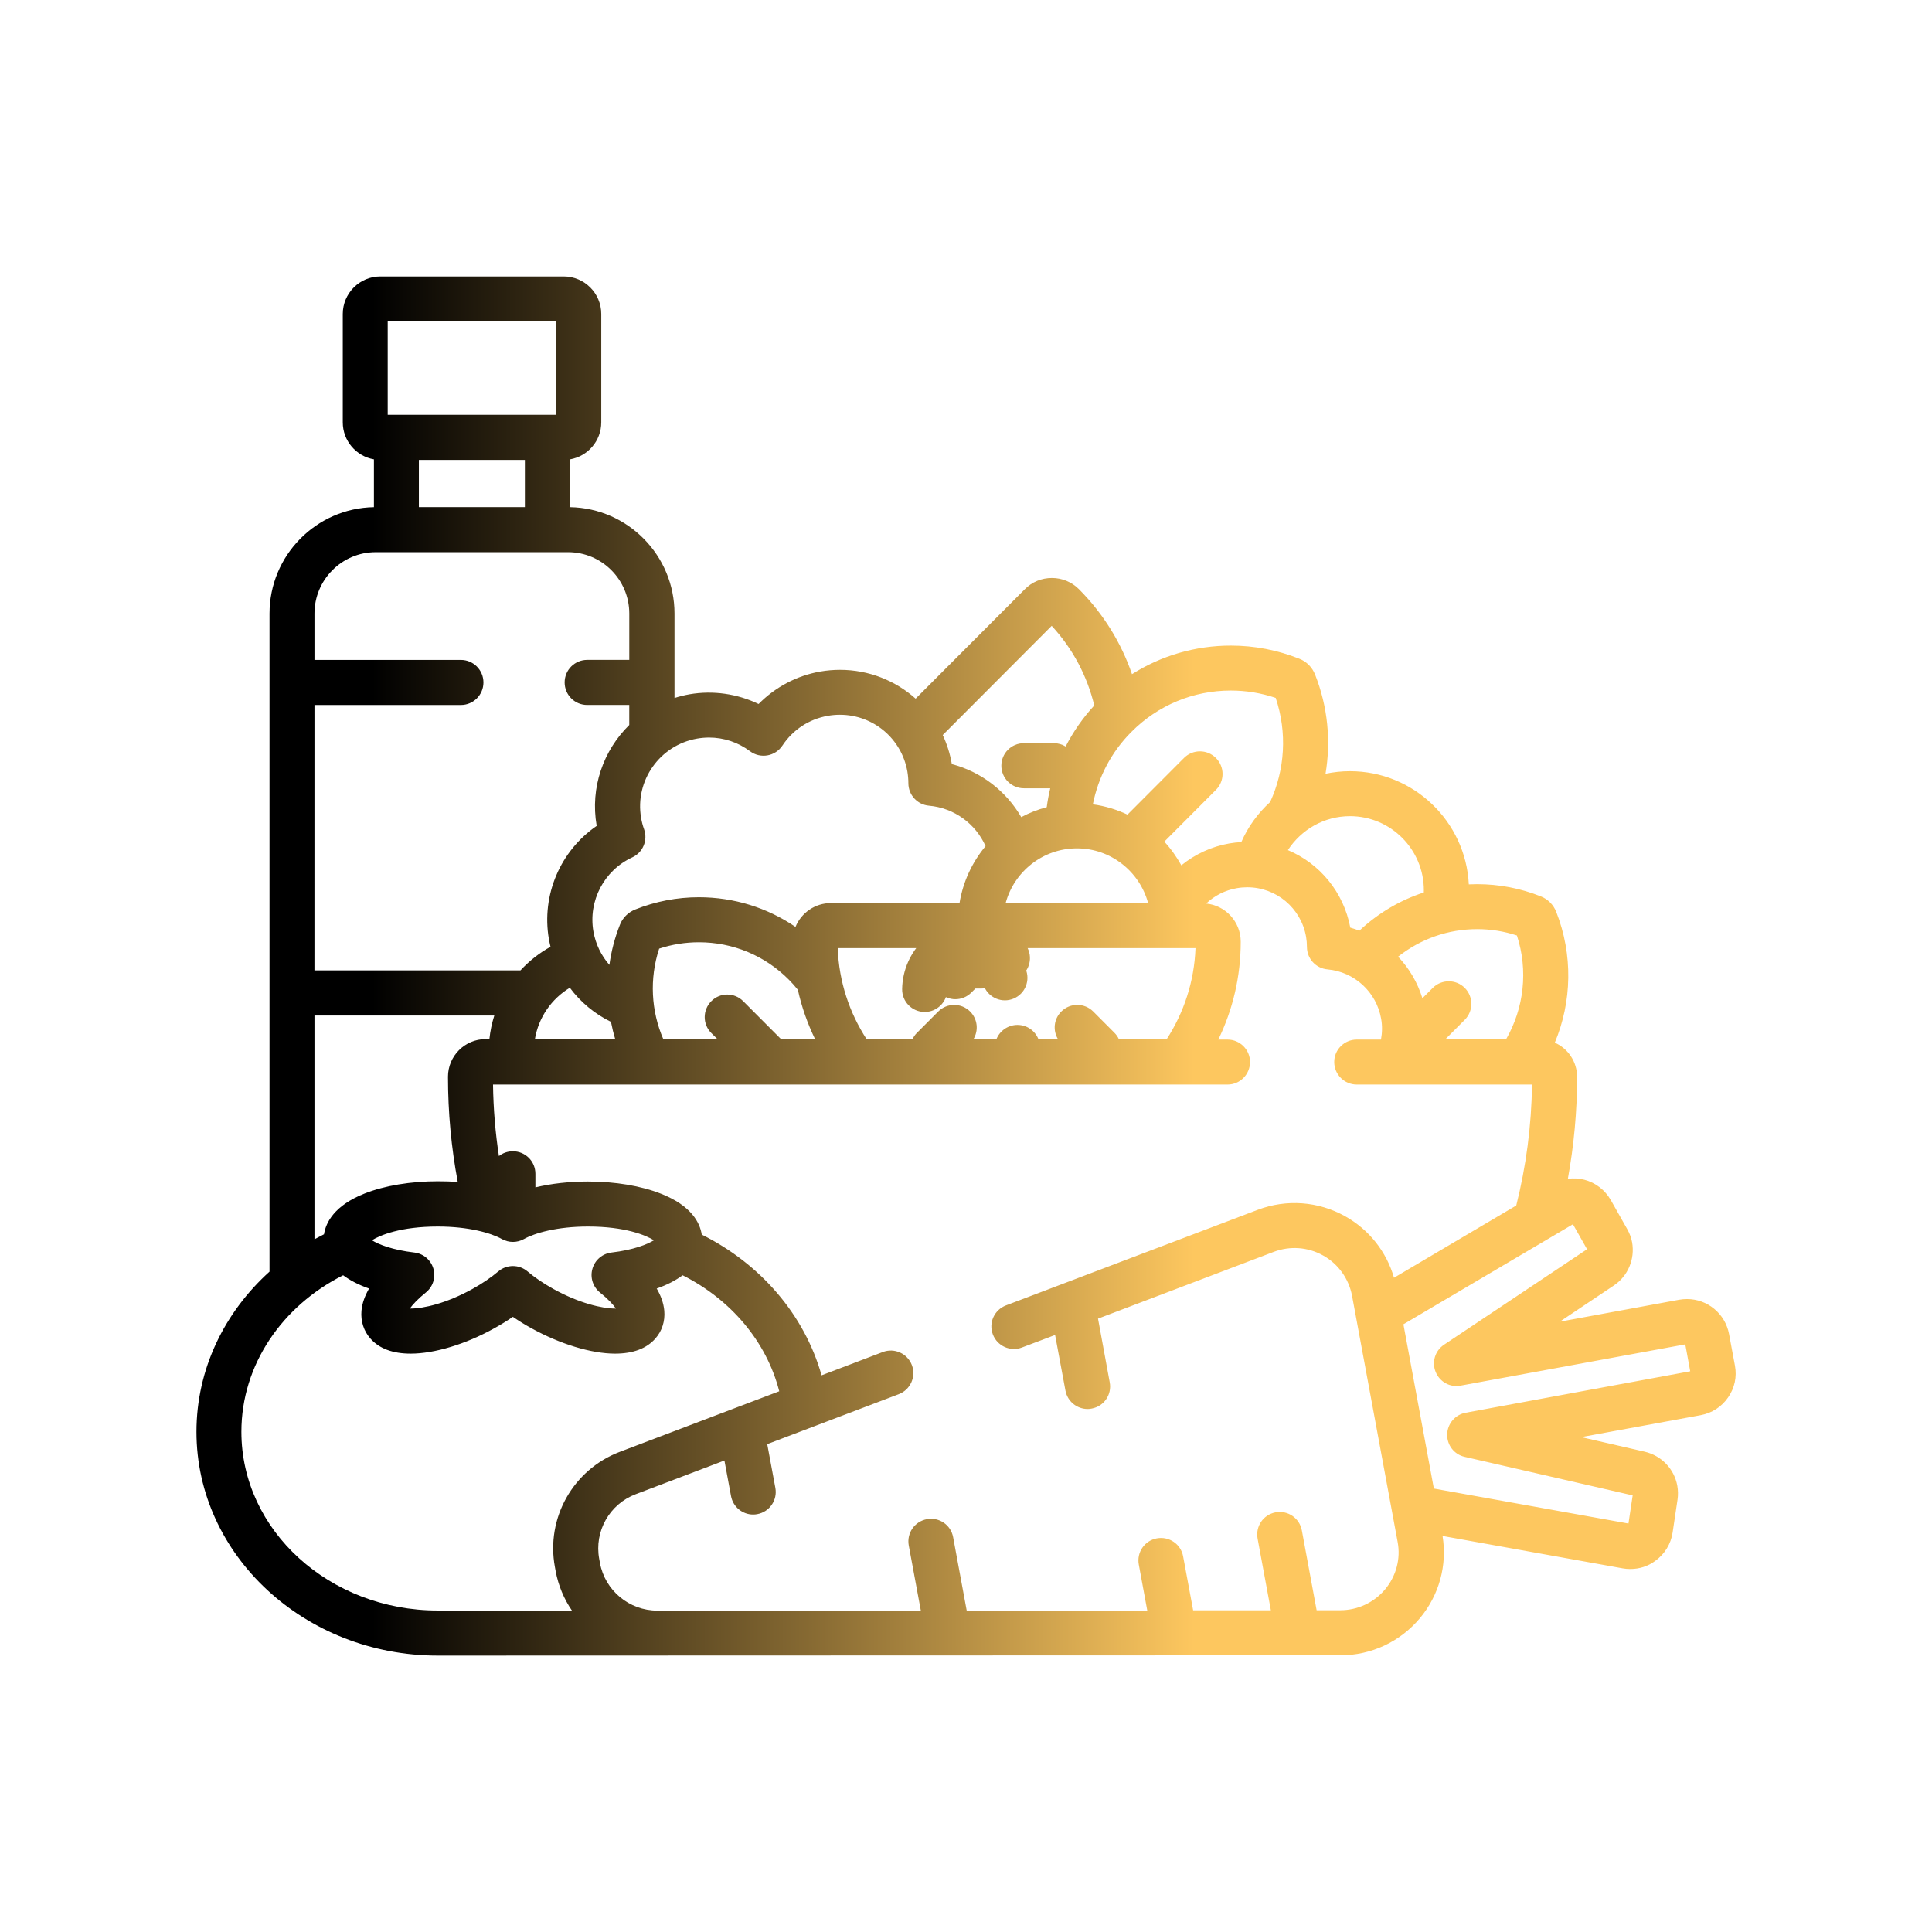 <?xml version="1.0" encoding="utf-8"?>
<!-- Generator: Adobe Illustrator 16.0.4, SVG Export Plug-In . SVG Version: 6.00 Build 0)  -->
<!DOCTYPE svg PUBLIC "-//W3C//DTD SVG 1.1//EN" "http://www.w3.org/Graphics/SVG/1.1/DTD/svg11.dtd">
<svg version="1.1" id="Livello_1" xmlns="http://www.w3.org/2000/svg" xmlns:xlink="http://www.w3.org/1999/xlink" x="0px" y="0px"
	 width="74px" height="74px" viewBox="0 0 74 74" enable-background="new 0 0 74 74" xml:space="preserve">
<linearGradient id="SVGID_1_" gradientUnits="userSpaceOnUse" x1="14.25" y1="37.001" x2="45.724" y2="37.001">
	<stop  offset="0" style="stop-color:#000000"/>
	<stop  offset="1" style="stop-color:#FDC75F"/>
</linearGradient>
<path fill="url(#SVGID_1_)" d="M39.223,36.114c-0.496-0.543-1.203-0.862-1.938-0.874c-1.48-0.019-2.706,1.162-2.731,2.641
	c-0.008,0.479,0.372,0.871,0.85,0.879c0.005,0,0.01,0,0.015,0c0.47,0,0.855-0.377,0.863-0.85c0.009-0.528,0.443-0.952,0.977-0.943
	c0.269,0.004,0.515,0.115,0.692,0.312c0.32,0.352,0.865,0.377,1.221,0.055C39.52,37.012,39.545,36.466,39.223,36.114z
	 M39.284,37.113c-0.265-0.622-0.78-1.113-1.414-1.348c-1.275-0.471-2.697,0.184-3.169,1.457c-0.166,0.447,0.062,0.944,0.51,1.11
	c0.099,0.037,0.2,0.055,0.3,0.055c0.351,0,0.681-0.216,0.81-0.562c0.143-0.382,0.57-0.578,0.952-0.438
	c0.192,0.07,0.342,0.212,0.422,0.402c0.187,0.438,0.693,0.645,1.133,0.457S39.471,37.553,39.284,37.113z M38.018,35.98
	c-0.338-0.337-0.885-0.336-1.222,0.001l-0.814,0.816c-0.337,0.338-0.336,0.885,0.002,1.221c0.168,0.17,0.389,0.254,0.609,0.254
	c0.222,0,0.443-0.086,0.611-0.254l0.815-0.812C38.355,36.864,38.355,36.317,38.018,35.98z M37.576,36.137h-1.151
	c-0.478,0-0.864,0.387-0.864,0.863c0,0.478,0.387,0.863,0.864,0.863h1.151c0.477,0,0.863-0.386,0.863-0.863
	S38.053,36.137,37.576,36.137z M37.576,36.137h-1.151c-0.478,0-0.864,0.387-0.864,0.863c0,0.478,0.387,0.863,0.864,0.863h1.151
	c0.477,0,0.863-0.386,0.863-0.863S38.053,36.137,37.576,36.137z M66.452,52.309l-0.226-1.213c-0.146-0.775-0.819-1.339-1.609-1.339
	c-0.1,0-0.199,0.009-0.299,0.026l-4.577,0.842l2.073-1.387c0.543-0.363,0.814-1.014,0.699-1.657
	c-0.033-0.177-0.098-0.347-0.188-0.505l-0.628-1.11c-0.218-0.382-0.581-0.666-1.009-0.778c-0.207-0.055-0.424-0.063-0.635-0.039
	c0.23-1.271,0.354-2.574,0.354-3.897c0-0.588-0.354-1.097-0.855-1.315c0.657-1.568,0.702-3.369,0.053-5.015
	c-0.053-0.134-0.131-0.253-0.232-0.355c-0.102-0.101-0.219-0.179-0.354-0.232c-0.781-0.312-1.604-0.469-2.44-0.469
	c-0.106,0-0.214,0.003-0.32,0.008c-0.12-2.411-2.114-4.335-4.551-4.335c-0.319,0-0.633,0.034-0.937,0.098
	c0.211-1.255,0.088-2.568-0.401-3.802c-0.054-0.135-0.132-0.257-0.238-0.365c-0.104-0.104-0.225-0.184-0.358-0.236
	c-0.842-0.336-1.728-0.506-2.631-0.506c-1.356,0-2.662,0.383-3.785,1.094c-0.407-1.188-1.088-2.306-2.03-3.253
	c-0.276-0.278-0.646-0.431-1.037-0.431c-0.396,0-0.765,0.152-1.038,0.431l-4.182,4.191c-0.774-0.69-1.792-1.104-2.897-1.104
	c-0.251,0-0.504,0.022-0.753,0.065c-0.901,0.157-1.729,0.598-2.365,1.244c-0.815-0.394-1.749-0.527-2.646-0.372
	c-0.198,0.035-0.39,0.083-0.575,0.142V23.5c0-2.224-1.787-4.036-3.999-4.075v-1.831c0.677-0.117,1.194-0.707,1.194-1.417v-4.15
	c0-0.794-0.646-1.439-1.439-1.439h-7.023c-0.794,0-1.439,0.646-1.439,1.439v4.15c0,0.71,0.517,1.3,1.193,1.417v1.831
	c-2.211,0.038-3.999,1.851-3.999,4.075v25.207c-1.725,1.559-2.798,3.73-2.798,6.134c0,4.728,4.148,8.572,9.248,8.572l34.568-0.011
	c1.184,0,2.29-0.521,3.045-1.422c0.735-0.881,1.051-2.022,0.867-3.149l6.9,1.241c0.1,0.018,0.193,0.025,0.291,0.025
	c0.348,0,0.678-0.105,0.953-0.309c0.359-0.257,0.604-0.65,0.668-1.09l0.188-1.258c0.026-0.18,0.022-0.357-0.009-0.535
	c-0.119-0.645-0.605-1.15-1.245-1.301l-2.435-0.559l4.574-0.84c0.432-0.079,0.805-0.32,1.053-0.682
	C66.439,53.167,66.532,52.738,66.452,52.309z M56.579,35.588c0.521,0,1.03,0.082,1.522,0.244c0.438,1.338,0.271,2.779-0.414,3.973
	h-2.326l0.742-0.744c0.338-0.338,0.336-0.886,0-1.223c-0.338-0.337-0.889-0.336-1.226,0.002l-0.396,0.395
	c-0.186-0.604-0.506-1.146-0.93-1.592C54.418,35.958,55.471,35.588,56.579,35.588z M51.708,31.261c1.562,0,2.829,1.272,2.829,2.837
	c0,0.028-0.001,0.058-0.002,0.086c-0.91,0.296-1.75,0.791-2.467,1.463c-0.112-0.043-0.229-0.083-0.348-0.116
	c-0.256-1.365-1.176-2.459-2.391-2.97C49.839,31.779,50.714,31.261,51.708,31.261z M47.143,26.449c0.588,0,1.164,0.095,1.719,0.282
	c0.447,1.328,0.355,2.754-0.213,3.989c-0.467,0.426-0.848,0.947-1.104,1.534c-0.152,0.009-0.311,0.025-0.461,0.052
	c-0.68,0.118-1.311,0.412-1.836,0.838c-0.184-0.329-0.398-0.634-0.652-0.907l1.979-1.985c0.337-0.337,0.336-0.884-0.005-1.221
	c-0.336-0.337-0.883-0.337-1.221,0.001l-2.164,2.17c-0.412-0.194-0.855-0.33-1.326-0.394c0.203-1.03,0.703-2.002,1.479-2.777
	C44.354,27.011,45.705,26.449,47.143,26.449z M40.525,39.805h-0.75c-0.125-0.322-0.438-0.549-0.803-0.549
	c-0.365,0-0.681,0.229-0.808,0.549h-0.88c0.204-0.334,0.163-0.771-0.126-1.062c-0.338-0.337-0.885-0.337-1.222,0.001l-0.813,0.814
	c-0.073,0.071-0.13,0.154-0.171,0.246h-1.758c-0.658-1.013-1.061-2.203-1.107-3.488H45.79c-0.047,1.285-0.449,2.476-1.104,3.488
	h-1.83c-0.041-0.092-0.1-0.175-0.17-0.246l-0.812-0.814c-0.337-0.338-0.885-0.34-1.223-0.001
	C40.361,39.029,40.32,39.471,40.525,39.805z M38.518,34.591c0.324-1.207,1.426-2.097,2.729-2.097c1.303,0,2.403,0.891,2.729,2.097
	H38.518z M40.282,23.971c0.821,0.888,1.364,1.942,1.631,3.05c-0.44,0.479-0.808,1.009-1.097,1.572
	c-0.131-0.08-0.284-0.127-0.449-0.127h-1.15c-0.479,0-0.863,0.387-0.863,0.863c0,0.478,0.39,0.864,0.863,0.864h1.01
	c-0.058,0.238-0.102,0.479-0.134,0.723c-0.343,0.09-0.67,0.219-0.977,0.382c-0.576-0.994-1.529-1.734-2.658-2.031
	c-0.001-0.002-0.001-0.005-0.002-0.007c-0.067-0.391-0.186-0.762-0.347-1.106L40.282,23.971z M24.67,31.765
	c-0.051-0.142-0.089-0.287-0.114-0.434c-0.248-1.428,0.715-2.792,2.146-3.041c0.15-0.026,0.304-0.04,0.455-0.04
	c0.569,0,1.113,0.182,1.572,0.525c0.19,0.142,0.431,0.199,0.665,0.158c0.233-0.04,0.44-0.175,0.572-0.373
	c0.405-0.611,1.025-1.018,1.746-1.143c0.151-0.027,0.306-0.04,0.457-0.04c1.279,0,2.367,0.915,2.586,2.177
	c0.024,0.145,0.038,0.295,0.038,0.448c0.001,0.446,0.343,0.819,0.788,0.858c0.966,0.085,1.787,0.692,2.169,1.549
	c-0.511,0.612-0.864,1.359-0.998,2.181h-4.926c-0.612,0-1.138,0.378-1.357,0.913c-1.083-0.738-2.36-1.136-3.699-1.136
	c-0.838,0-1.659,0.158-2.441,0.469c-0.133,0.054-0.252,0.132-0.353,0.232c-0.103,0.103-0.182,0.223-0.232,0.354
	c-0.199,0.501-0.332,1.017-0.403,1.535c-0.31-0.353-0.527-0.79-0.613-1.282c-0.203-1.172,0.411-2.339,1.492-2.837
	C24.624,32.652,24.82,32.186,24.67,31.765z M27.244,39.566l0.235,0.234h-2.074c-0.466-1.078-0.536-2.312-0.158-3.465
	c0.492-0.162,1.003-0.244,1.522-0.244c1.302,0,2.526,0.508,3.447,1.434c0.123,0.123,0.236,0.252,0.344,0.386
	c0.146,0.662,0.371,1.296,0.661,1.894H29.92l-1.453-1.457c-0.337-0.339-0.884-0.34-1.221-0.002
	C26.908,38.684,26.907,39.229,27.244,39.566z M23.566,39.805h-3.079c0.138-0.838,0.641-1.551,1.339-1.972
	c0.414,0.556,0.953,1.002,1.575,1.306C23.445,39.363,23.499,39.585,23.566,39.805z M14.85,12.314h6.448v3.574H14.85V12.314z
	 M20.104,17.616v1.808h-4.06v-1.808H20.104z M12.045,27.003h5.608c0.478,0,0.864-0.387,0.864-0.864s-0.387-0.863-0.864-0.863h-5.608
	V23.5c0-1.295,1.051-2.35,2.343-2.35h7.373c1.291,0,2.342,1.055,2.342,2.35v1.775H22.49c-0.478,0-0.863,0.387-0.863,0.863
	c0,0.478,0.386,0.864,0.863,0.864h1.612v0.767c-0.989,0.97-1.503,2.393-1.249,3.856c0,0.003,0.001,0.006,0.001,0.009
	c-1.386,0.95-2.124,2.641-1.83,4.337c0.018,0.1,0.039,0.196,0.062,0.293c-0.432,0.238-0.819,0.545-1.151,0.904h-7.891L12.045,27.003
	L12.045,27.003z M12.045,38.896L12.045,38.896h6.888c-0.092,0.291-0.156,0.595-0.188,0.904H18.6c-0.795,0-1.441,0.646-1.441,1.442
	c0,1.37,0.127,2.717,0.374,4.032c-0.248-0.021-0.503-0.028-0.762-0.028c-1.044,0-2.039,0.166-2.802,0.467
	c-1.166,0.46-1.488,1.114-1.559,1.563c-0.124,0.062-0.245,0.129-0.365,0.191V38.896L12.045,38.896z M22.981,49.507
	c0.312,0.249,0.501,0.46,0.611,0.613c-0.01,0-0.021,0-0.032,0c-0.488,0-1.367-0.197-2.365-0.75
	c-0.372-0.206-0.715-0.438-0.991-0.673c-0.322-0.273-0.795-0.272-1.117,0c-0.276,0.234-0.618,0.467-0.99,0.673
	c-0.999,0.553-1.877,0.75-2.365,0.75c-0.012,0-0.022,0-0.033-0.001c0.11-0.152,0.301-0.363,0.611-0.612
	c0.272-0.218,0.387-0.577,0.291-0.911c-0.096-0.336-0.384-0.58-0.729-0.621c-0.843-0.099-1.376-0.312-1.626-0.47
	c0.313-0.194,1.104-0.526,2.525-0.526c1.179,0,2.04,0.248,2.452,0.479c0.263,0.147,0.583,0.147,0.846,0
	c0.413-0.231,1.274-0.479,2.453-0.479c1.422,0,2.212,0.332,2.525,0.526c-0.25,0.156-0.783,0.371-1.626,0.47
	c-0.346,0.041-0.634,0.285-0.729,0.621C22.595,48.93,22.709,49.289,22.981,49.507z M21.254,60.02l0.029,0.16
	c0.104,0.555,0.319,1.063,0.622,1.506h-5.138c-4.146,0-7.521-3.066-7.521-6.845c0-2.579,1.576-4.829,3.897-5.995
	c0.267,0.198,0.599,0.37,0.993,0.508c-0.156,0.271-0.266,0.559-0.291,0.854c-0.034,0.397,0.088,0.776,0.344,1.063
	c0.338,0.383,0.855,0.576,1.541,0.576c0.912,0,2.109-0.361,3.202-0.971c0.252-0.139,0.489-0.285,0.712-0.438
	c0.223,0.151,0.461,0.302,0.713,0.438c1.093,0.604,2.29,0.971,3.202,0.971l0,0c0.685,0,1.203-0.193,1.541-0.576
	c0.256-0.287,0.378-0.666,0.344-1.063c-0.026-0.3-0.135-0.587-0.291-0.854c0.394-0.138,0.727-0.31,0.993-0.508
	c1.841,0.926,3.212,2.531,3.701,4.443l-6.108,2.32C21.952,56.288,20.906,58.143,21.254,60.02z M53.055,60.873
	c-0.426,0.51-1.053,0.802-1.719,0.803H50.43l-0.566-3.058c-0.088-0.47-0.534-0.779-1.006-0.692
	c-0.471,0.088-0.776,0.537-0.689,1.008l0.508,2.744H45.7l-0.384-2.068c-0.086-0.469-0.537-0.774-1.006-0.688
	c-0.473,0.087-0.778,0.537-0.691,1.006l0.324,1.758l-6.916,0.002l-0.52-2.812c-0.088-0.472-0.538-0.776-1.007-0.688
	c-0.47,0.088-0.779,0.537-0.692,1.008l0.462,2.494H25.18l0,0c-1.08,0-2.005-0.77-2.2-1.821l-0.029-0.16
	c-0.195-1.056,0.394-2.099,1.401-2.479l3.395-1.289L28,57.303c0.077,0.416,0.439,0.707,0.848,0.707c0.053,0,0.105-0.005,0.158-0.015
	c0.47-0.087,0.779-0.538,0.692-1.007l-0.311-1.674l5.039-1.914c0.445-0.17,0.67-0.668,0.501-1.114c-0.17-0.445-0.669-0.67-1.114-0.5
	l-2.345,0.892c-0.658-2.33-2.348-4.275-4.589-5.39c-0.07-0.452-0.393-1.106-1.559-1.565c-0.762-0.302-1.757-0.468-2.802-0.468
	c-0.719,0-1.405,0.079-2.011,0.224v-0.521c0-0.478-0.387-0.862-0.864-0.862c-0.201,0-0.387,0.068-0.533,0.184
	c-0.137-0.896-0.213-1.812-0.226-2.739h28.134c0.479,0,0.861-0.39,0.861-0.864s-0.387-0.859-0.861-0.859h-0.354
	c0.55-1.135,0.859-2.402,0.859-3.749c0-0.762-0.584-1.39-1.324-1.461c0.322-0.305,0.727-0.511,1.177-0.589
	c0.132-0.023,0.267-0.034,0.396-0.034c1.115,0,2.062,0.797,2.254,1.896c0.021,0.127,0.033,0.258,0.033,0.39
	c0,0.447,0.342,0.82,0.789,0.859c1.03,0.091,1.875,0.867,2.053,1.891c0.05,0.271,0.041,0.539-0.006,0.797h-0.928
	c-0.479,0-0.863,0.387-0.863,0.859c0,0.479,0.39,0.864,0.863,0.864h6.713c-0.021,1.584-0.227,3.132-0.604,4.633l-4.682,2.767
	c-0.287-0.996-0.953-1.842-1.869-2.354c-1.026-0.576-2.25-0.666-3.354-0.247L38.531,50c-0.446,0.17-0.674,0.668-0.502,1.113
	c0.17,0.445,0.67,0.67,1.113,0.5l1.271-0.48l0.396,2.129c0.078,0.416,0.438,0.706,0.85,0.706c0.053,0,0.104-0.005,0.158-0.017
	c0.47-0.086,0.777-0.535,0.688-1.006l-0.448-2.438l6.729-2.557c0.623-0.236,1.312-0.188,1.896,0.14
	c0.58,0.325,0.979,0.887,1.104,1.536l1.747,9.435C53.654,59.699,53.48,60.363,53.055,60.873z M56.137,54.111
	c-0.402,0.074-0.697,0.422-0.707,0.83c-0.01,0.41,0.271,0.771,0.67,0.859l6.435,1.477l-0.161,1.078l-7.454-1.34l-1.166-6.291
	l6.493-3.832l0.541,0.957l-5.479,3.657c-0.342,0.229-0.476,0.663-0.32,1.044c0.156,0.383,0.557,0.602,0.957,0.523l8.604-1.58
	l0.189,1.031L56.137,54.111z"/>
</svg>
